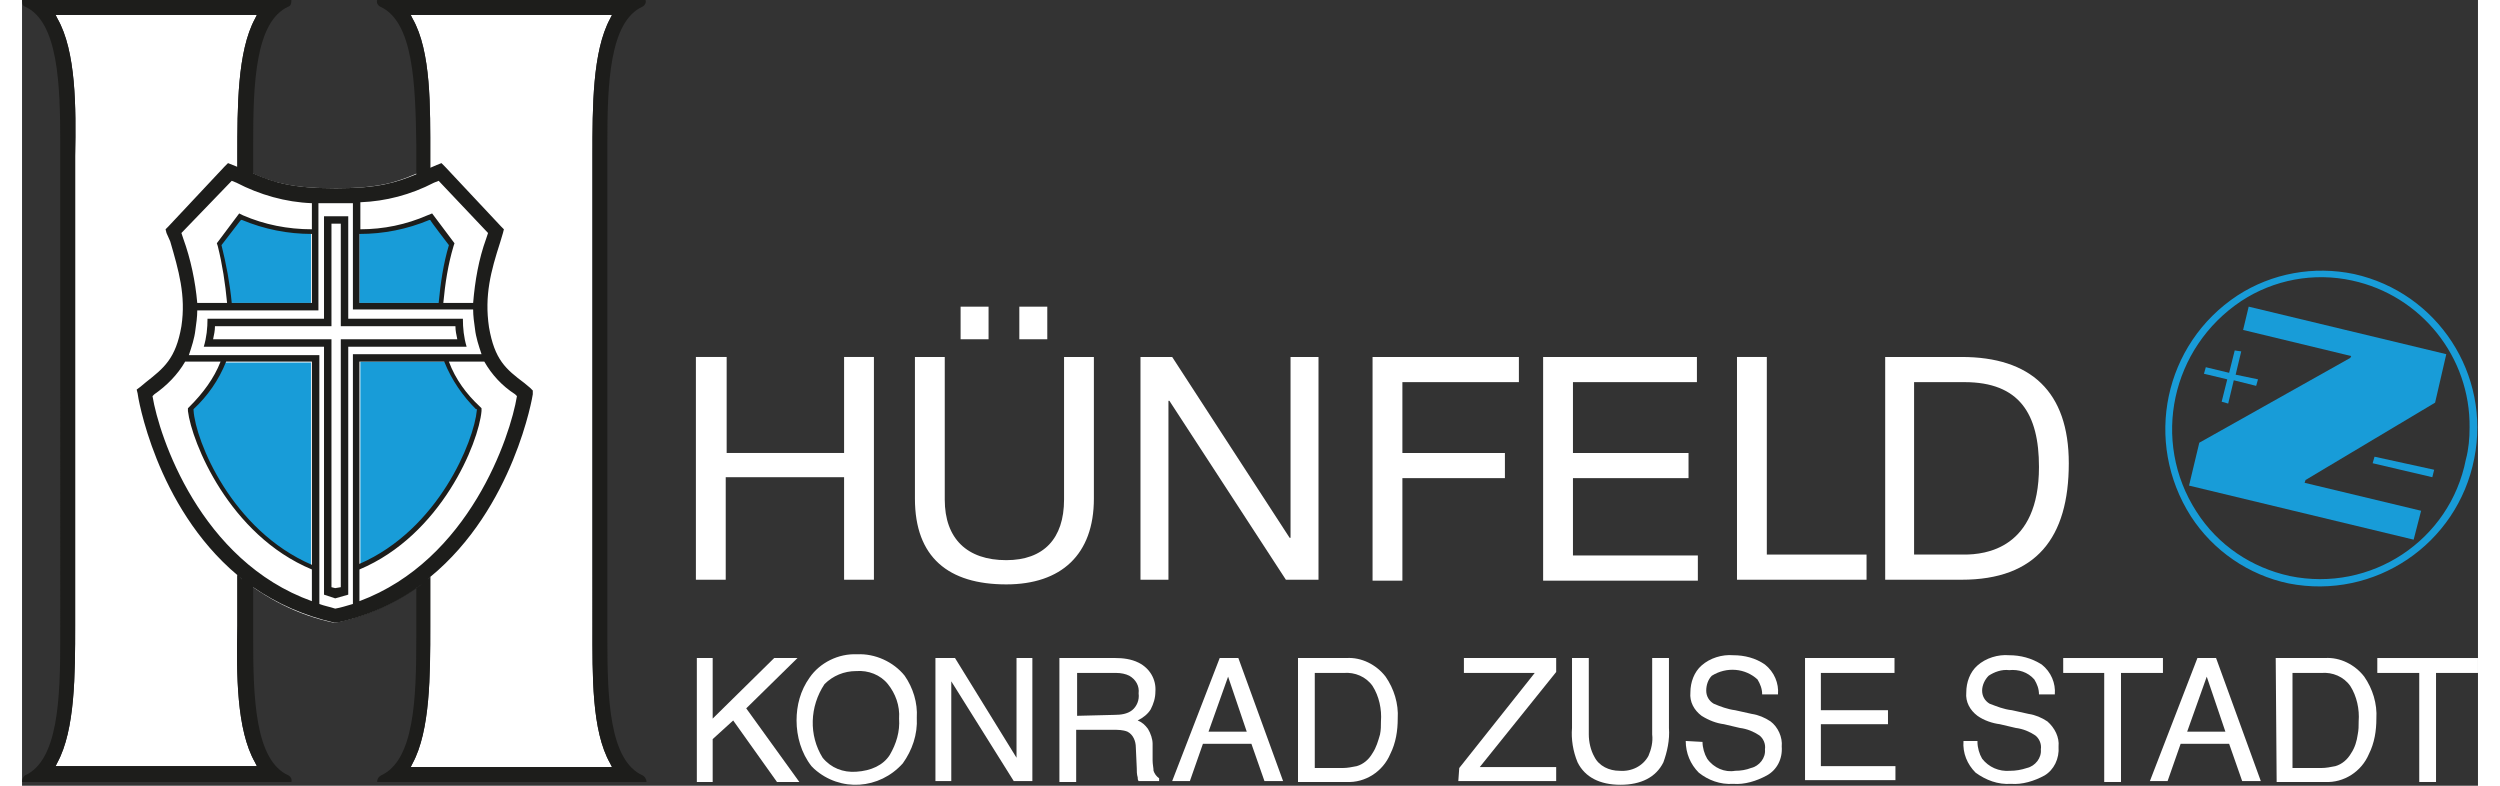 <?xml version="1.0" encoding="utf-8" standalone="no"?><!-- Generator: Adobe Illustrator 26.5.0, SVG Export Plug-In . SVG Version: 6.00 Build 0)  --><svg xmlns="http://www.w3.org/2000/svg" xmlns:xlink="http://www.w3.org/1999/xlink" height="55" id="Ebene_1" style="enable-background:new 0 0 263.5 84.3;" version="1.1" viewBox="0 0 263.5 84.3" width="175" x="0px" xml:space="preserve" y="0px">
<rect x="0" y="0" width="263.5" height="84.3" fill="#333333" stroke="none"/>
<style type="text/css">
	.st0{fill-rule:evenodd;clip-rule:evenodd;fill:#FFFFFF;}
	.st1{fill-rule:evenodd;clip-rule:evenodd;fill:#189CD8;}
	.st2{fill-rule:evenodd;clip-rule:evenodd;fill:#1D1D1B;}
</style>
<g id="Gruppe_1410">
	<path class="st0" d="M41.7,1.6L41.9,2c2,3.5,1.9,9.5,1.9,14.7V18l-0.3,0.1c-2.9,1.3-4.6,2.1-9.9,2.1   c-5.4,0-7.1-0.8-10-2.1l-0.5-0.2v-1.2c0-5.2,0-11.2,1.9-14.7l0.2-0.4H3.6L3.8,2c2,3.5,2,9.5,1.9,14.7v50.4c0,5.2,0,11.2-1.9,14.7   l-0.2,0.4h21.6l-0.2-0.4c-2-3.5-2-9.5-1.9-14.7v-5.4c3,2.5,6.5,4.3,10.3,5.1l0.2,0l0.1,0c3.7-0.8,7.2-2.5,10.1-4.9v5.3   c0,5.2,0,11.2-1.9,14.7l-0.2,0.4h21.6l-0.2-0.4c-2-3.5-1.9-9.5-1.9-14.7V16.7c0-5.2,0-11.2,1.9-14.7l0.2-0.4L41.7,1.6z" id="Pfad_3153"/>
	<path class="st1" d="M44.9,32.5c0.2-2.1,0.5-4.2,1.1-6.2l0-0.2L45.9,26l-2-2.5l-0.2-0.2l-0.2,0.1   c-2.3,1-4.8,1.5-7.3,1.5v7.6L44.9,32.5z" id="Pfad_3154"/>
	<path class="st1" d="M36.2,60.8c8.7-3.7,12.5-13.4,12.9-16.7l0-0.2L49,43.7c-1.5-1.4-2.7-3-3.4-4.9h-9.3V60.8z" id="Pfad_3155"/>
	<path class="st1" d="M21.6,38.8c-0.8,1.9-1.9,3.6-3.4,4.9L18,43.9v0.2c0.4,3.3,4.3,13.1,13,16.8v-22H21.6z" id="Pfad_3156"/>
	<path class="st1" d="M23.2,23.5l-2,2.5l-0.1,0.1l0.1,0.2c0.5,2,0.9,4.1,1,6.2h8.8v-7.6c-2.6,0-5.1-0.5-7.5-1.5   l-0.2-0.1L23.2,23.5z" id="Pfad_3157"/>
	<path class="st2" d="M53.2,42.4L53.2,42.4 M66.9,0C66.9,0,67,0,66.9,0C67,0,67,0,66.9,0c0.1,0.3-0.1,0.6-0.3,0.7   c-3.6,1.6-3.8,8.4-3.8,14.7v53.1c0,6.4,0.2,13.1,3.8,14.7c0.2,0.1,0.4,0.4,0.4,0.7l0,0H38.1v0c0-0.3,0.1-0.5,0.4-0.7   c3.6-1.6,3.8-8.3,3.8-14.7v-5.4c0.2-0.1,0.4-0.3,0.6-0.4c-2.7,2-5.8,3.4-9.1,4.1l-0.1,0l-0.2,0c-3.1-0.7-6.1-2-8.7-3.8v5.5   c0,6.4,0.2,13.1,3.8,14.7c0.2,0.1,0.4,0.4,0.3,0.7v0H0v0c0-0.3,0.1-0.5,0.3-0.7c3.6-1.6,3.8-8.3,3.8-14.7V15.4   c0-6.3-0.2-13.1-3.8-14.7C0,0.6,0,0.2,0,0v0h28.9v0c0,0.2,0,0.6-0.3,0.7c-3.6,1.6-3.8,8.4-3.8,14.7v3.2c2.3,1,4.2,1.6,8.9,1.6   c4.5,0,6.4-0.6,8.6-1.5v-3.3C42.2,9,42,2.3,38.4,0.7C38.2,0.6,38,0.3,38.1,0v0H66.9z M43.5,62.2c0.1-0.1,0.3-0.2,0.4-0.3   C43.7,62,43.6,62.1,43.5,62.2 M43.8,61.9v5.3c0,5.2,0,11.2-1.9,14.7l-0.2,0.4h21.6l-0.2-0.4c-2-3.5-1.9-9.5-1.9-14.7V16.7   c0-5.2,0-11.2,1.9-14.7l0.2-0.4H41.7L41.9,2c2,3.5,1.9,9.5,1.9,14.7V18l0.7-0.3l0.5-0.2l0.4,0.4l6,6.4l0.3,0.3l-0.1,0.4L51.3,26   c-1,3.1-1.7,5.7-1.2,9.1c0.6,3.5,1.8,4.5,3.8,6l0.6,0.5l0.3,0.3l0,0.4C54.8,42.4,52.8,54.5,43.8,61.9 M23.1,17.9v-1.2   c0-5.2,0-11.2,1.9-14.7l0.2-0.4H3.6L3.8,2c2,3.5,2,9.5,1.9,14.7v50.4c0,5.2,0,11.2-1.9,14.7l-0.2,0.4h21.6l-0.2-0.4   c-2-3.5-2-9.5-1.9-14.7v-5.4l0,0c-8.8-7.4-10.7-19.3-10.7-19.5l-0.1-0.4l0.4-0.3l0.6-0.5c1.9-1.5,3.2-2.5,3.8-6   c0.5-3.3-0.3-6-1.2-9.1L15.5,25l-0.1-0.4l0.3-0.3l6-6.4l0.4-0.4l0.5,0.2L23.1,17.9z M23.3,61.9c0.1,0.1,0.2,0.2,0.3,0.3   C23.6,62.1,23.4,62,23.3,61.9 M24.5,62.8l0.2,0.1L24.5,62.8 M36.2,25.1v7.4h8.5c0.2-2.1,0.5-4.2,1.1-6.2v0c0,0-2-2.6-2-2.7   c0,0,0,0-0.1,0C41.3,24.6,38.8,25.1,36.2,25.1 M45.2,32.5h3.2c0.2-2.4,0.6-4.7,1.4-6.9l0.2-0.6l-5.3-5.6l-0.5,0.2   c-2.5,1.3-5.2,2-7.9,2.1v2.9c2.5,0,4.9-0.5,7.2-1.5l0.5-0.2l2.4,3.2l-0.1,0.3C45.7,28.4,45.4,30.4,45.2,32.5 M45.3,38.8h-9.1v21.7   c8.5-3.7,12.3-13.2,12.6-16.5c0,0,0-0.1,0-0.1c0,0,0,0-0.1,0C47.3,42.5,46.1,40.8,45.3,38.8 M36.2,61.1c8.8-3.7,12.8-13.6,13.1-17   l0-0.3l-0.2-0.2c-1.4-1.3-2.6-2.9-3.3-4.8h3.8c0.8,1.4,1.9,2.6,3.3,3.5l0.2,0.2l0,0l0,0c-0.7,4.3-5.1,17.6-16.9,22V61.1z    M31.1,60.6V38.8h-9.2c-0.8,2-2,3.7-3.5,5.1c0,0,0,0,0,0c0,0,0,0,0,0V44C18.6,47.3,22.5,56.9,31.1,60.6 M21.3,38.8h-3.8   c-0.8,1.4-2,2.6-3.3,3.5L14,42.5l0,0c0.7,4.3,5.1,17.7,17.1,22v-3.4c-8.9-3.7-12.9-13.7-13.3-17l0-0.3l0.2-0.2   C19.4,42.2,20.6,40.6,21.3,38.8 M22.5,32.5h8.6v-7.4c-2.6,0-5.1-0.5-7.5-1.5c0,0-0.1,0-0.1,0l-0.1,0.1c0,0-2,2.6-2,2.6v0   C21.9,28.3,22.3,30.4,22.5,32.5 M31.1,24.6v-2.8c-2.8-0.1-5.6-0.9-8.1-2.2l-0.5-0.2l-5.4,5.6l0.2,0.6c0.8,2.2,1.3,4.6,1.5,6.9H22   c-0.2-2.1-0.5-4.1-1-6.1l-0.1-0.3l2.4-3.2l0.4,0.2C26,24.1,28.5,24.6,31.1,24.6 M33.6,65.3C33.5,65.3,33.6,65.3,33.6,65.3   c0.6-0.1,1.2-0.3,1.9-0.5V38h13.8c-0.3-0.9-0.6-1.8-0.7-2.7c-0.1-0.7-0.2-1.4-0.2-2.1H35.5V21.8c-0.6,0-1.2,0-1.9,0   c-0.6,0-1.2,0-1.8,0v11.5h-13c0,0.7-0.1,1.4-0.2,2.1c-0.1,0.9-0.4,1.8-0.7,2.7h14l0,26.7C32.4,65,33,65.1,33.6,65.3" id="Pfad_3158"/>
	<path class="st2" d="M19.5,37.2c0.3-1,0.4-2,0.4-3h12.5v-11H35v11h12.3c0,1,0.1,2,0.4,3H35v26.6l-1.4,0.4l-1.2-0.4   V37.2H19.5z M20.5,36.4h12.7V63l0.4,0.1l0.6-0.1V36.4h12.5c-0.1-0.5-0.2-0.9-0.2-1.4H34.2V24h-1l0,11H20.7   C20.7,35.5,20.6,35.9,20.5,36.4" id="Pfad_3159"/>
	<path class="st0" d="M72.4,38.3h3.2v10.3h12.6V38.3h3.2v23.9h-3.2v-11H75.5v11h-3.2V38.3z" id="Pfad_3160"/>
	<path class="st0" d="M115,53.5c0,6-3.5,9.2-9.4,9.2c-6.2,0-9.8-2.9-9.8-9.2V38.3h3.2v15.3c0,4.2,2.4,6.5,6.6,6.5   c4,0,6.2-2.3,6.2-6.5V38.3h3.2L115,53.5z M100.7,32.9h3v3.5h-3V32.9z M107,32.9h3v3.5h-3V32.9z" id="Pfad_3161"/>
	<path class="st0" d="M120,38.3h3.4L136,57.7h0.1V38.3h3v23.9h-3.5L123.1,43h-0.1v19.2h-3V38.3z" id="Pfad_3162"/>
	<path class="st0" d="M144.9,38.3h15.7v2.7h-12.5v7.6h11v2.7h-11v11h-3.2V38.3z" id="Pfad_3163"/>
	<path class="st0" d="M163.2,38.3h16.5v2.7h-13.3v7.6h12.4v2.7h-12.4v8.3h13.4v2.7h-16.6V38.3z" id="Pfad_3164"/>
	<path class="st0" d="M184,38.3h3.2v21.2h10.7v2.7H184V38.3z" id="Pfad_3165"/>
	<path class="st0" d="M203.1,59.5h5.3c2.2,0,8-0.6,8-9.4c0-5.7-2.1-9.1-8-9.1h-5.4V59.5z M199.9,38.3h8.2   c7.4,0,11.5,3.7,11.5,11.4c0,8-3.5,12.5-11.5,12.5h-8.2V38.3z" id="Pfad_3166"/>
	<path class="st0" d="M72.4,70.6h1.7v6.5l6.6-6.5h2.5L77.7,76l5.7,7.9H81l-4.7-6.6l-2.2,2v4.6h-1.7V70.6z" id="Pfad_3167"/>
	<path class="st0" d="M93.1,81c0.7-1.2,1.1-2.5,1-3.9c0.1-1.4-0.4-2.7-1.2-3.7c-0.8-1-2.1-1.5-3.4-1.4   c-1.3,0-2.5,0.5-3.4,1.4c-1.6,2.4-1.7,5.5-0.2,7.9c0.9,1.1,2.2,1.6,3.6,1.5C91.1,82.7,92.4,82.1,93.1,81 M94.7,72.5   c0.9,1.3,1.4,2.9,1.3,4.5c0.1,1.8-0.5,3.5-1.5,4.9c-2.5,2.8-6.7,3.1-9.5,0.6c-0.1-0.1-0.2-0.2-0.3-0.3c-1.1-1.4-1.6-3.2-1.6-4.9   c0-1.6,0.4-3.2,1.4-4.6c1.1-1.6,3.1-2.6,5.1-2.5C91.5,70.1,93.5,71,94.7,72.5" id="Pfad_3168"/>
	<path class="st0" d="M98,70.6h2.1l6.6,10.7V70.6h1.7v13.2h-2l-6.7-10.7v10.7H98L98,70.6z" id="Pfad_3169"/>
	<path class="st0" d="M117.2,76.7c0.7,0,1.4-0.1,1.9-0.5c0.5-0.4,0.8-1.1,0.7-1.8c0.1-0.8-0.3-1.5-1-1.9   c-0.4-0.2-0.9-0.3-1.4-0.3h-4.2v4.6L117.2,76.7z M111.3,70.6h6c0.8,0,1.7,0.1,2.5,0.5c1.2,0.6,1.9,1.8,1.8,3.1   c0,0.7-0.2,1.3-0.5,1.9c-0.3,0.5-0.8,0.9-1.4,1.2c0.5,0.2,0.8,0.5,1.1,0.9c0.3,0.5,0.5,1.1,0.5,1.6l0,1.8c0,0.4,0.1,0.8,0.1,1.1   c0.1,0.3,0.3,0.6,0.6,0.8v0.3h-2.2c-0.1-0.1-0.1-0.3-0.1-0.4c-0.1-0.3-0.1-0.7-0.1-1l-0.1-2.2c0-0.7-0.3-1.4-0.9-1.7   c-0.5-0.2-1-0.2-1.6-0.2h-3.9v5.6h-1.8L111.3,70.6z" id="Pfad_3170"/>
	<path class="st0" d="M131.4,78.5l-2-5.9l-2.1,5.9H131.4z M128.5,70.6h2l4.8,13.2h-2l-1.4-4h-5.2l-1.4,4h-1.9   L128.5,70.6z" id="Pfad_3171"/>
	<path class="st0" d="M141.7,82.4c0.5,0,1-0.1,1.5-0.2c0.7-0.2,1.3-0.7,1.7-1.4c0.4-0.6,0.6-1.3,0.8-2   c0.1-0.5,0.1-0.9,0.1-1.4c0.1-1.3-0.2-2.7-0.9-3.8c-0.7-1-1.9-1.5-3.1-1.4h-3.1v10.2H141.7z M136.8,70.6h5.3c1.6-0.1,3.2,0.7,4.2,2   c0.9,1.3,1.4,2.9,1.3,4.5c0,1.3-0.2,2.6-0.8,3.8c-0.8,1.9-2.7,3.1-4.7,3l-5.2,0V70.6z" id="Pfad_3172"/>
	<path class="st0" d="M154.2,82.4l8.1-10.2h-7.6v-1.6h9.9v1.5l-8.2,10.2h8.2v1.5h-10.5L154.2,82.4z" id="Pfad_3173"/>
	<path class="st0" d="M168.1,70.6v8.2c0,0.8,0.2,1.7,0.6,2.4c0.5,1,1.6,1.5,2.7,1.5c1.3,0.1,2.5-0.5,3.1-1.6   c0.3-0.7,0.5-1.5,0.4-2.3v-8.2h1.8v7.5c0.1,1.3-0.2,2.6-0.6,3.7c-0.8,1.6-2.4,2.4-4.6,2.4c-2.2,0-3.8-0.8-4.6-2.4   c-0.5-1.2-0.7-2.5-0.6-3.7v-7.5L168.1,70.6z" id="Pfad_3174"/>
	<path class="st0" d="M180.3,79.6c0,0.6,0.2,1.3,0.5,1.8c0.7,1,1.9,1.5,3,1.3c0.6,0,1.2-0.1,1.7-0.3   c0.9-0.2,1.6-1.1,1.5-2c0.1-0.6-0.2-1.2-0.6-1.5c-0.6-0.4-1.3-0.7-2.1-0.8l-1.7-0.4c-0.8-0.1-1.6-0.4-2.4-0.9   c-0.8-0.6-1.3-1.5-1.2-2.5c0-1.1,0.4-2.2,1.2-2.9c0.9-0.8,2.2-1.2,3.4-1.1c1.2,0,2.4,0.3,3.4,1c1,0.8,1.5,2,1.4,3.2h-1.7   c0-0.6-0.2-1.1-0.5-1.6c-1.3-1.2-3.3-1.4-4.9-0.4c-0.4,0.4-0.6,1-0.6,1.6c0,0.6,0.3,1.1,0.8,1.4c0.7,0.3,1.5,0.6,2.3,0.7l1.8,0.4   c0.7,0.1,1.4,0.4,2,0.8c0.8,0.6,1.3,1.7,1.2,2.7c0.1,1.3-0.5,2.5-1.6,3.1c-1.1,0.6-2.4,1-3.6,0.9c-1.4,0.1-2.7-0.4-3.7-1.2   c-0.9-0.9-1.4-2.1-1.4-3.4L180.3,79.6z" id="Pfad_3175"/>
	<path class="st0" d="M191.3,70.6h9.6v1.6h-7.9v4h7.2v1.5h-7.2v4.5h8v1.5h-9.7L191.3,70.6z" id="Pfad_3176"/>
	<path class="st0" d="M209.8,79.6c0,0.6,0.2,1.3,0.5,1.8c0.7,0.9,1.8,1.4,3,1.3c0.6,0,1.2-0.1,1.8-0.3   c0.9-0.2,1.6-1.1,1.5-2c0.1-0.6-0.2-1.2-0.6-1.5c-0.6-0.4-1.3-0.7-2.1-0.8l-1.7-0.4c-0.8-0.1-1.7-0.4-2.4-0.9   c-0.8-0.6-1.3-1.5-1.2-2.5c0-1.1,0.4-2.2,1.2-2.9c0.9-0.8,2.2-1.2,3.4-1.1c1.2,0,2.4,0.3,3.5,1c1,0.8,1.5,2,1.4,3.2h-1.7   c0-0.6-0.2-1.1-0.5-1.6c-0.7-0.8-1.7-1.1-2.7-1c-0.8-0.1-1.6,0.2-2.2,0.6c-0.4,0.4-0.7,1-0.7,1.6c0,0.6,0.3,1.1,0.8,1.4   c0.8,0.3,1.5,0.6,2.4,0.7l1.8,0.4c0.7,0.1,1.4,0.4,2,0.8c0.8,0.7,1.3,1.7,1.2,2.7c0.1,1.3-0.5,2.5-1.5,3.1c-1.1,0.6-2.4,1-3.6,0.9   c-1.4,0.1-2.7-0.4-3.8-1.2c-0.9-0.9-1.4-2.1-1.3-3.4H209.8z" id="Pfad_3177"/>
	<path class="st0" d="M229.7,70.6v1.6h-4.5v11.7h-1.8V72.2H219v-1.6H229.7z" id="Pfad_3178"/>
	<path class="st0" d="M236.4,78.5l-2-5.9l-2.1,5.9H236.4z M233.4,70.6h2l4.8,13.2h-2l-1.4-4h-5.2l-1.4,4h-1.9   L233.4,70.6z" id="Pfad_3179"/>
	<path class="st0" d="M246.7,82.4c0.5,0,1-0.1,1.5-0.2c0.7-0.2,1.3-0.7,1.7-1.4c0.4-0.6,0.6-1.3,0.7-2   c0.1-0.5,0.1-0.9,0.1-1.4c0.1-1.3-0.2-2.7-0.9-3.8c-0.7-1-1.9-1.5-3.1-1.4h-3.1v10.2H246.7z M241.8,70.6h5.3c1.6-0.1,3.2,0.7,4.2,2   c0.9,1.3,1.4,2.9,1.3,4.5c0,1.3-0.2,2.6-0.8,3.8c-0.8,1.9-2.7,3.1-4.7,3l-5.2,0L241.8,70.6z" id="Pfad_3180"/>
	<path class="st0" d="M263.5,70.6v1.6H259v11.7h-1.8V72.2h-4.5v-1.6H263.5z" id="Pfad_3181"/>
	<path class="st1" d="M243.3,61.8c-4.1-0.9-7.7-3.3-10-6.9c-4.9-7.6-2.7-17.6,4.8-22.6c3.5-2.3,7.8-3.1,11.9-2.2   c7.4,1.6,12.7,8.2,12.6,15.8c0,1.1-0.1,2.3-0.4,3.4C260.5,58,252,63.6,243.3,61.8 M237.7,31.7c-7.9,5.2-10.1,15.7-5,23.7   c2.4,3.7,6.2,6.3,10.5,7.2c9.2,1.8,18.1-4.2,19.9-13.4c1.8-9-3.9-17.8-12.9-19.8C245.9,28.5,241.4,29.3,237.7,31.7" id="Pfad_3182"/>
	<path class="st1" d="M244.9,51.8l0.1-0.3l13.9-8.3l1.2-5.2l-21.2-5.1l-0.6,2.5l11.6,2.8l-0.1,0.2l-16.2,9.1   l-1.1,4.6l24.1,5.8l0.8-3.1L244.9,51.8z" id="Pfad_3183"/>
	<path class="st1" d="M239.9,40.7l-2.4-0.5l0.6-2.5l-0.7-0.1l-0.6,2.4l-2.5-0.6l-0.2,0.7l2.5,0.6l-0.6,2.4l0.7,0.2   l0.6-2.5l2.4,0.6L239.9,40.7z" id="Pfad_3184"/>
	<path class="st1" d="M258.8,50.4l-0.2,0.8l-6.4-1.5l0.2-0.7L258.8,50.4z" id="Pfad_3185"/>
</g>
</svg>